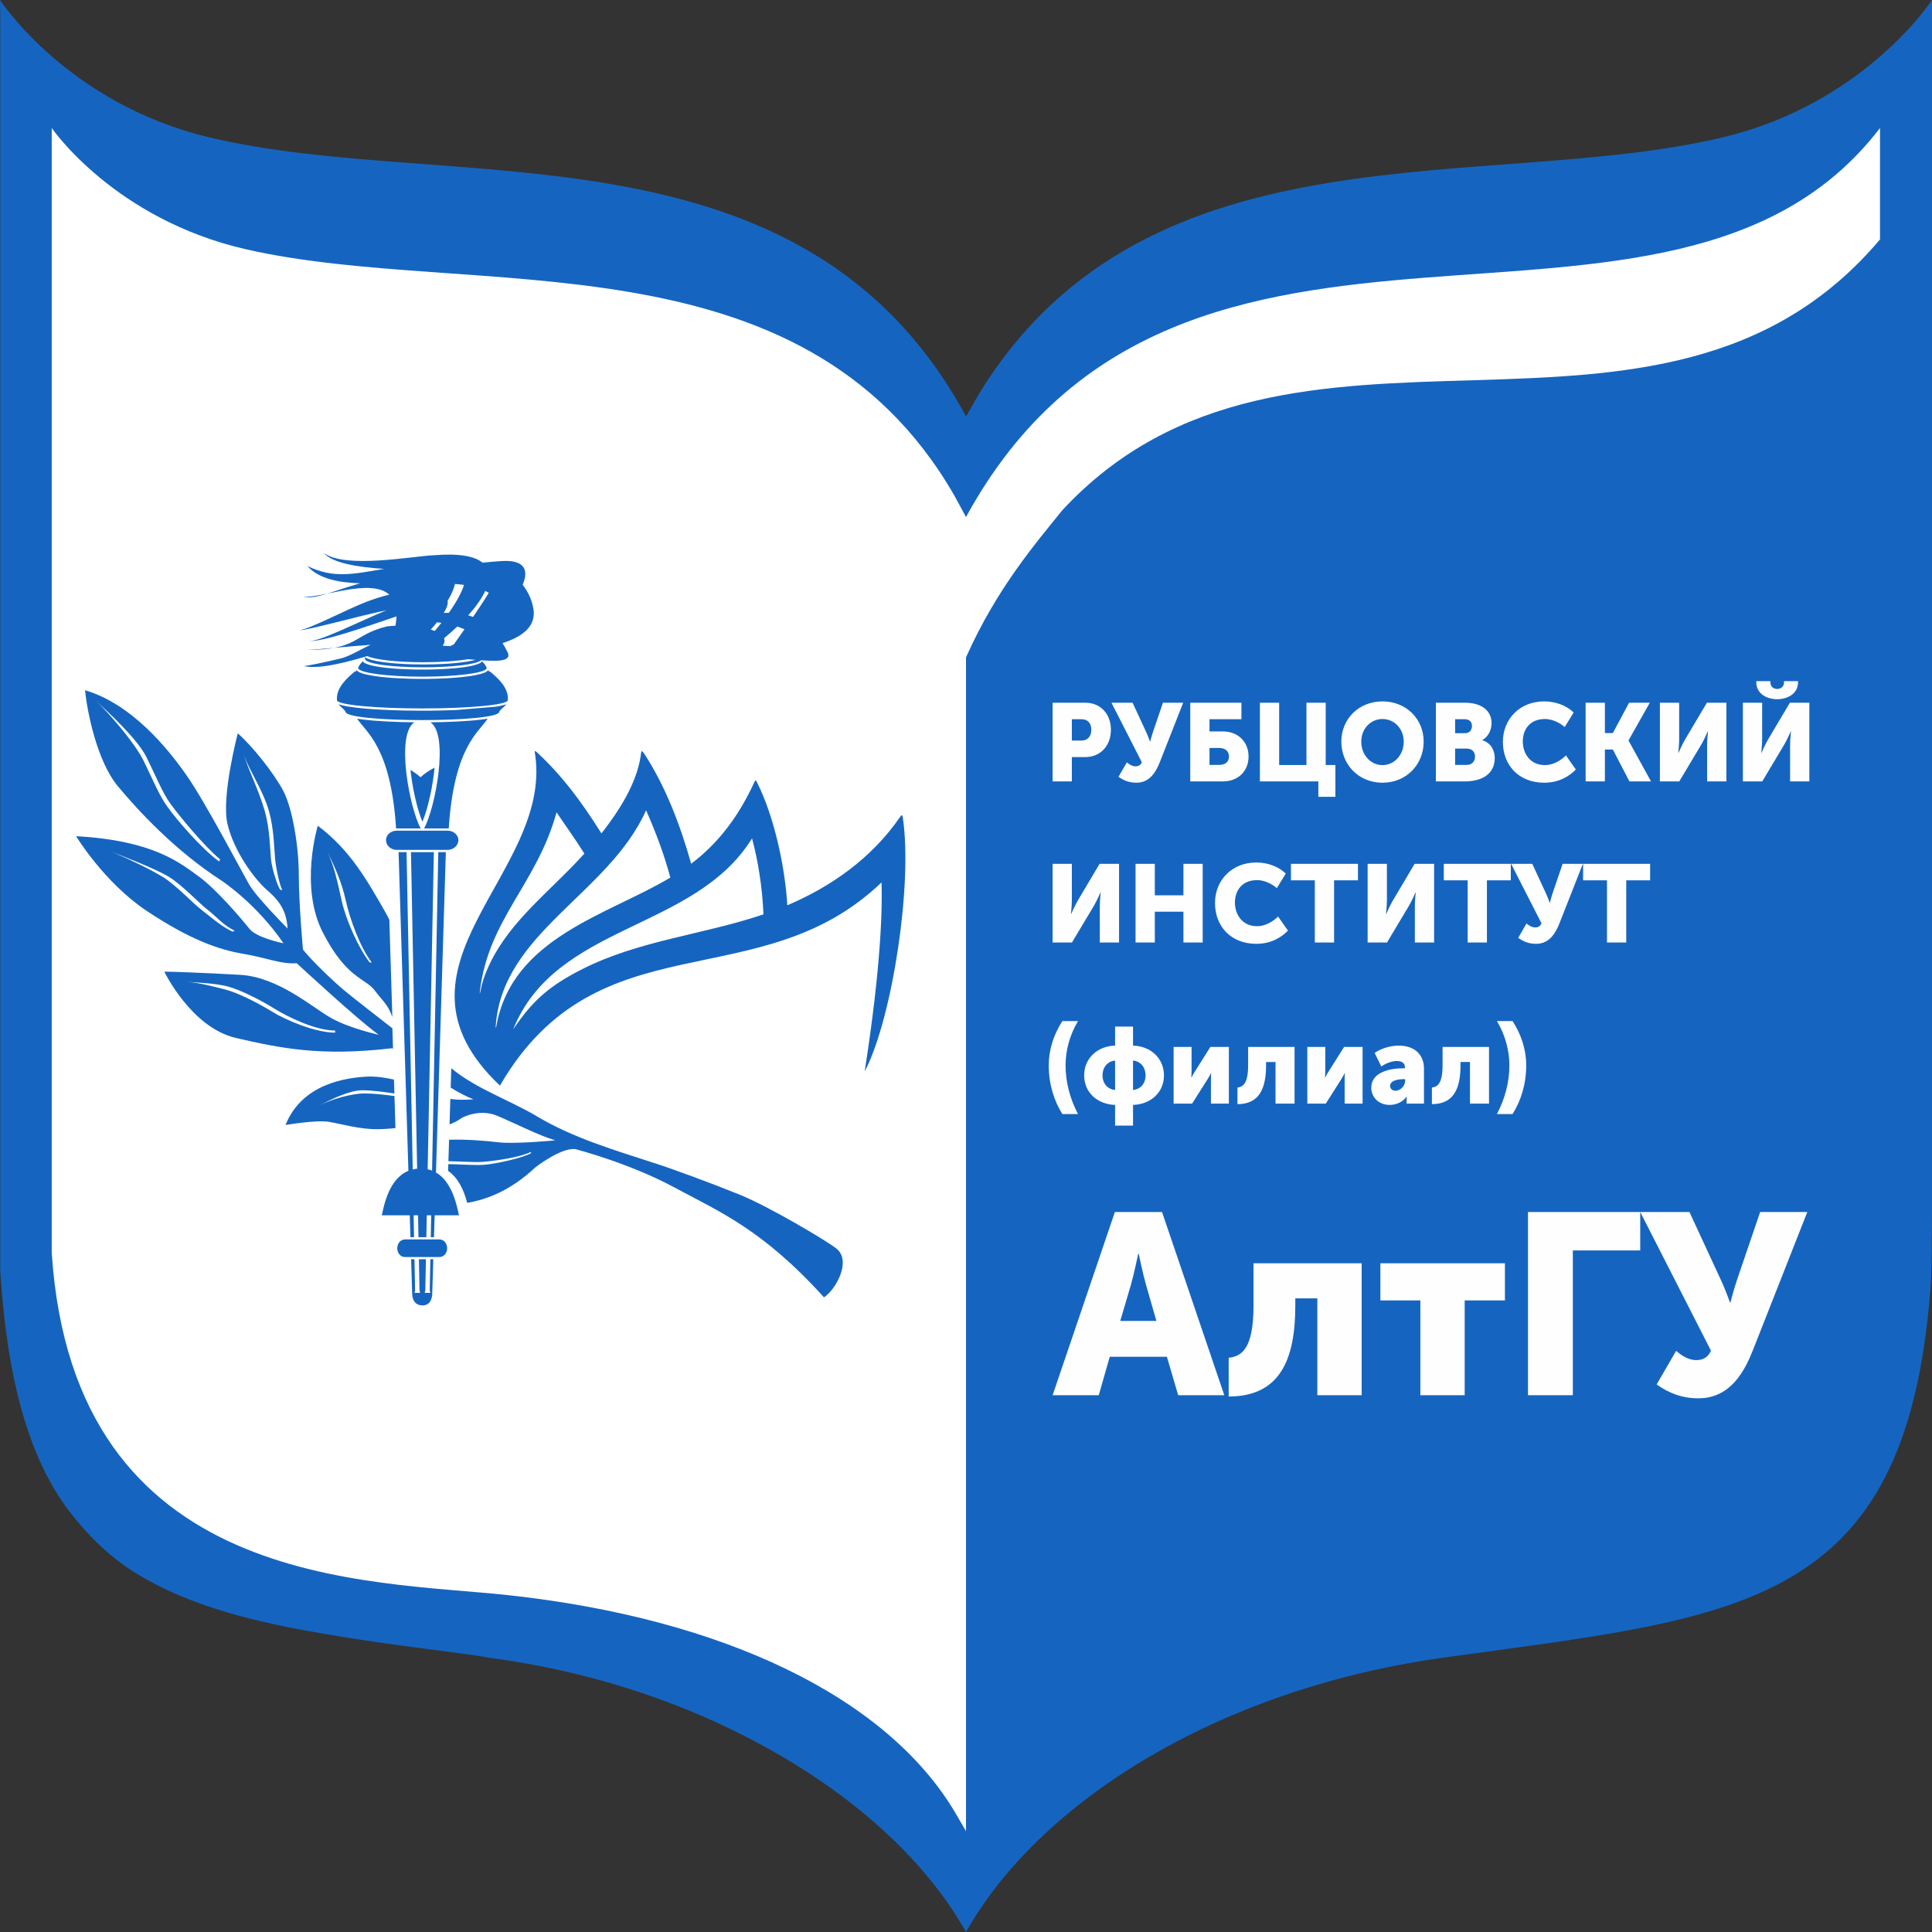 <?xml version="1.0" encoding="UTF-8"?>
<!DOCTYPE svg PUBLIC "-//W3C//DTD SVG 1.1//EN" "http://www.w3.org/Graphics/SVG/1.1/DTD/svg11.dtd">
<!-- Creator: CorelDRAW -->
<svg xmlns="http://www.w3.org/2000/svg" xml:space="preserve" width="85mm" height="85mm" version="1.1" style="shape-rendering:geometricPrecision; text-rendering:geometricPrecision; image-rendering:optimizeQuality; fill-rule:evenodd; clip-rule:evenodd"
viewBox="0 0 8500 8500"
 xmlns:xlink="http://www.w3.org/1999/xlink"
 xmlns:xodm="http://www.corel.com/coreldraw/odm/2003">
 <rect x="0" y="0" width="8500" height="8500" fill="#333333" stroke="none"/>
 <defs>
  <style type="text/css">
   <![CDATA[
    .fil2 {fill:#1565c0}
    .fil0 {fill:#1565c0}
    .fil1 {fill:white}
    .fil3 {fill:#FEFEFE;fill-rule:nonzero}
   ]]>
  </style>
 </defs>
 <g id="Слой_x0020_1">
  <path class="fil0" d="M1.12 58.44c0,-19.26 -0.92,-38.75 -1.13,-58.44 0,0 294.91,454.4 918.12,603.68 1064.95,255.15 2611.99,-102.4 3331.92,1228.14l0.98 -1.75c8.91,-11.47 33.94,-61.32 62.61,-107.73 744.13,-1201.03 2233.7,-870.79 3268.3,-1118.66 623.24,-149.28 918.08,-603.68 918.08,-603.68l0 5329.69c-1.31,127.99 0.61,249.25 -8.34,359.46 -113.61,1398.9 -848.37,1423.71 -2143.72,1604.15 -336.91,46.95 -649.81,135.33 -928.76,253.9 -541.57,230.21 -955.14,574.33 -1167.85,950.32l-1.3 2.48 -1.29 -2.48c-187.07,-330.67 -526.63,-632.48 -973.1,-859.9 -322.65,-164.34 -699.33,-288.13 -1123.56,-344.32 -118.04,-22.52 -402.41,-49.51 -723.23,-104.57 -280.03,-48.07 -592.34,-115.91 -842.83,-274.92 -107.6,-68.32 -200.36,-159.39 -279.97,-263.21 -183.08,-238.82 -276.18,-595.38 -304.93,-1060.09l0 0c0,-1841.26 0,-3686.82 0,-5532.07z"/>
  <path class="fil1" d="M227.59 614.84c0,-17.07 0.21,-34.31 0,-51.73 0,0 274.73,402.19 857.57,534.32 995.37,225.67 2441.09,-90.27 3114.86,1085.05 16.3,30.78 33.71,61.53 50.01,92.3 945.18,-1730.84 3100.38,-506.83 4021.22,-1711.67l0 490.22c-965.95,1144.75 -2596.17,109.26 -3598.96,1193.12 -115,143.54 -285.89,339.93 -422.26,645.55 0,0 0,71 0,71l0 17.45 0 107.45 0 4854.62 0 113.71 -49.66 -84.99 -0.42 -0.74c-301.39,-504.17 -1015.1,-848.72 -1960.77,-952.14 -619.14,-67.71 -1914.71,-24.03 -2011.59,-1507.14 0,-1629.65 0,-3263.16 0,-4896.38z"/>
  <g id="_2270897137040">
   <path class="fil2" d="M1991.77 5336.03c-9.46,-38.7 -33.12,-154.79 -140.97,-154.79 -108.8,0 -132.45,116.09 -141.91,154.79l0 -24.19c9.46,-38.7 33.11,-154.79 141.91,-154.79 107.85,0 131.51,116.09 140.97,154.79l0 24.19z"/>
   <path class="fil2" d="M1857.53 5452.98c0,0 50.38,0 76.46,0 17.99,0 33.28,16.91 33.28,39.17 0,21.37 -15.29,38.28 -33.28,38.28 -23.39,0 -76.46,0 -76.46,0 0,0 -53.07,0 -76.46,0 -17.99,0 -33.28,-16.91 -33.28,-38.28 0,-22.26 15.29,-39.17 33.28,-39.17 26.09,0 76.46,0 76.46,0z"/>
   <path class="fil2" d="M1873.88 5540.28l-2.66 136.63 -2.75 11.17 24.91 0 -2.72 -10.98 2.67 -136.82 12.99 0 -4.71 153.07c-0.9,21.37 -9.9,50.75 -44.08,49.86 -34.18,-0.89 -43.18,-28.49 -44.07,-49.86l-4.72 -153.07 14.79 0 2.67 136.82 -2.71 10.98 24.91 0 -2.76 -11.17 -2.66 -136.63 30.9 0z"/>
   <path class="fil2" d="M1850.96 3644.74c-47.82,-85.81 -111.6,-410.26 -28.03,-467l-58.77 -1.09 -59.59 -2.32 -54.69 -3.48 -24.9 -2.19 -22.97 -2.48 -20.8 -2.78 -10.09 -1.7c39.24,59.78 148.72,124.88 171.46,483.18l3.2 -0.14 105.18 0z"/>
   <path class="fil2" d="M1520.21 3131.11l-0.89 -1.79c0,0 -3.6,-5.34 -15.3,-16.02 -6.83,-5.26 -11.26,-10.2 -14.3,-14.96l1.1 0.47 11.94 3.76c7.77,1.92 15.49,3.55 23.34,5.03 50.42,8.52 101.58,11.95 152.56,14.76 34.59,1.7 69.16,2.87 103.77,3.62 38.2,0.66 76.37,0.83 114.56,0.55 36.11,-0.43 72.17,-1.28 108.24,-2.65l176.32 -14.71 17.73 -3.18c7.14,-1.54 14.11,-3.22 21.15,-5.25l5.62 -1.93 1.09 -0.47c-3.04,4.76 -7.47,9.7 -14.3,14.96 -11.69,10.68 -15.3,16.02 -15.3,16.02l-0.89 1.79c0,49.32 -676.44,49.32 -676.44,0z"/>
   <path class="fil2" d="M1858.43 3116.86c207.79,0 376,-16.02 376,-36.5l0 -3.56c2.7,-50.75 -42.28,-92.59 -78.26,-121.97 -2.04,-0.68 -3.57,0.69 -8.88,-5.94l-2.18 2.5 -3.35 2.71 -7.85 4.39c-5.03,2.12 -9.97,3.87 -15.19,5.52 -30.12,8.42 -61.32,12.21 -92.35,15.46 -19.48,1.85 -38.95,3.32 -58.5,4.5 -26.84,1.43 -53.66,2.32 -80.56,2.77 -28.57,0.29 -57.11,0.12 -85.7,-0.57 -21.69,-0.67 -43.34,-1.63 -65.01,-2.95 -42.13,-2.89 -84.55,-6.62 -125.87,-15.89l-12.58 -3.32c-5.19,-1.64 -10.15,-3.4 -15.18,-5.52l-4.13 -2.08 -3.72 -2.31 -3.36 -2.71 -2.18 -2.51c-5.31,6.64 -6.84,5.27 -8.89,5.95 -35.98,29.38 -80.95,71.22 -78.26,121.97l0 3.56c0,20.48 168.21,36.5 376,36.5z"/>
   <path class="fil2" d="M2121.42 2909.19c1.66,2.83 3.54,5.36 5.97,7.36 7.19,8.01 14.39,18.69 13.49,24.03 -6.3,19.59 -126.83,36.5 -282.45,36.5 -155.62,0 -276.15,-16.91 -282.45,-36.5 -0.9,-5.34 6.3,-16.02 13.5,-24.03 2.42,-2 4.3,-4.53 5.96,-7.36l2.87 3.26 3.35 2.7 3.71 2.33 4.13 2.09c4.98,2.11 9.87,3.85 15.02,5.48 8.81,2.46 17.57,4.45 26.53,6.24 27.95,5.06 55.95,8.04 84.22,10.33l22.58 1.53c24.73,1.37 49.4,2.21 74.15,2.65 26.2,0.28 52.35,0.11 78.53,-0.55 30.87,-0.99 61.6,-2.67 92.39,-5.46 9.78,-0.97 19.55,-2.06 29.33,-3.25 23.81,-3.22 47.86,-6.79 70.58,-15.04l8.67 -4.02 3.71 -2.33 3.36 -2.7 2.85 -3.26z"/>
   <path class="fil2" d="M2145.73 3161.7c-39.24,59.79 -148.72,124.89 -171.45,483.27l-4.99 -0.23 -103.38 0c47.82,-85.81 111.59,-410.26 28.03,-467l58.78 -1.09 59.58 -2.32 54.69 -3.48 24.9 -2.19 22.97 -2.48 20.8 -2.78 10.07 -1.7z"/>
   <path class="fil2" d="M1857.53 3654.59c0,0 73.76,0 111.54,0 26.09,0 47.68,18.7 47.68,41.85 0,23.15 -21.59,42.73 -47.68,42.73 -34.18,0 -111.54,0 -111.54,0 0,0 -77.35,0 -111.54,0 -26.98,0 -47.67,-19.58 -47.67,-42.73 0,-23.15 20.69,-41.85 47.67,-41.85 37.78,0 111.54,0 111.54,0z"/>
   <path class="fil2" d="M1908.78 3749.02l-27.19 1395.31c6.79,1.5 13.22,3.47 19.34,5.87l27.3 -1401.18 33.29 0 -43.43 1409.44c72.48,41.88 92.24,147.52 101.25,188.36l-107.05 0 -2.97 96.3 -14.1 0 1.88 -96.3 -19.45 0 -1.88 96.3 -34.68 0 -1.88 -96.3 -19.45 0 1.88 96.3 -15.89 0 -2.97 -96.3 -123.06 0c9.62,-43.54 31.43,-160.74 117.02,-195.79l-43.2 -1402.01 35.09 0 27.2 1395.86c6.16,-1.48 12.64,-2.54 19.38,-3.18l-27.13 -1392.68 100.7 0z"/>
   <path class="fil2" d="M1911.9 3377.4c-22.93,11.79 -43.03,25.18 -59.03,39.65l-0.01 0c-0.94,0.85 -1.87,1.71 -2.78,2.57 -0.01,0.01 -0.03,0.03 -0.04,0.04 0,0 0,0 0,0 -0.02,-0.01 -0.03,-0.03 -0.05,-0.04 -0.01,-0.02 -0.03,-0.03 -0.04,-0.04 -0.92,-0.85 -1.85,-1.7 -2.79,-2.54l-0.01 0c-11.73,-10.44 -25.57,-20.32 -41.03,-29.44l0.87 10.44c3.07,24.35 6.78,48.35 11.15,72.46 9.76,49.02 21.29,98.33 40.3,144.59 19.01,-46.24 30.56,-95.6 40.3,-144.59 4.37,-24.12 8.08,-48.12 11.14,-72.46 0.73,-6.89 1.41,-13.76 2.02,-20.64z"/>
   <path class="fil2" d="M2059.25 2900.15c11.29,0.98 22.32,1.94 33,2.82 -4.86,1.35 -9.74,2.54 -14.7,3.67 -7.75,1.6 -15.49,3.02 -23.28,4.34 -63.31,9.71 -127.54,12.21 -191.48,12.44 -17.37,-0.07 -34.73,-0.31 -52.11,-0.77 -23.73,-0.8 -47.38,-2.02 -71.09,-3.81 -35.16,-2.96 -70.52,-6.66 -104.83,-15.39 -5.57,-1.59 -10.95,-3.3 -16.41,-5.32l-8.66 -4.07 -3.72 -2.35 -0.97 -0.79c0.15,3.81 0.52,6.62 0.52,6.62l0.91 1.78c0,20.48 114.23,36.5 256.36,36.5 129.07,0 235.15,-13.21 253.53,-30.98 85.4,6.14 140.88,3.56 113.47,-42.02 -6.06,-11.85 -12.32,-22.91 -18.75,-33.28 86.1,-27.89 149.12,-72.94 135.68,-151.9 -6.64,-37.64 -22.67,-73.94 -47.31,-104.83 27.86,-64.76 9.67,-110.68 -93.01,-104.39 -29.74,1.83 -57.4,4.31 -83.29,7.19 -34.13,-28.11 -101.11,-41.72 -210.85,-33.01 -94.45,3.56 -393.09,61.43 -487.54,-9.79 37.43,44.6 148.3,62.41 265.37,70.17 -137.4,22.5 -220.02,43.53 -337.33,-12.3 50.26,56.94 141.11,73.03 231.75,75.59 -116.05,32.64 -199.7,73.24 -250.64,58.84 76.93,8.92 296.34,-83.82 378.82,-8.9 -27.91,6.6 -60.17,16.53 -97.27,30.27 -87.25,32.94 -251.86,121.08 -298.64,126.42 39.57,0 263.82,-63.85 383.5,-87.8 -144.56,59.88 -295.23,139.57 -343.92,134.98 62.99,5.2 246.67,-60.54 388.01,-108.06 -0.46,12.44 -1.92,26.02 -4.48,40.82 -12.83,0.58 -25.61,1.62 -38.12,3.14 -151.11,37.39 -124.13,103.28 -350.81,103.28 63.73,-2.73 175.33,-14.98 280.11,-22.32 -49.16,22.19 -92.32,50.06 -130.79,59.71 -68.36,16.91 -143.92,32.05 -162.81,33.83 72.18,16.6 209.96,-23.54 278.74,-44.08 30.5,15.59 128.99,27.16 246.58,27.16 79.08,0 149.53,-5.23 196.46,-13.41zm-136.52 -162.35c6.74,0.78 13.14,1.62 19.27,2.52 -9.24,11.76 -18.99,23.67 -29.19,35.63 -5.41,-2.26 -11.24,-4.36 -17.42,-6.32 9.62,-10.64 18.85,-21.33 27.34,-31.83zm52.17 -41.69c-7.4,-0.04 -14.9,0.11 -22.51,0.45 12.89,-21.14 19.77,-39.74 16.8,-53.15 16.12,-26.42 27.53,-51.69 32.47,-74.13 13.7,0.89 27.03,2.3 39.87,4.2 -9.73,31.7 -33.13,74.85 -66.63,122.63zm85.06 11.17c33.33,-37.2 59.31,-73.82 74.88,-107.44 5.51,2.56 10.74,5.26 15.68,8.09 -17.5,29.21 -42.71,67.37 -69.42,106.46 -6.93,-2.69 -13.97,-5.05 -21.14,-7.11zm-112.32 133.61c8.65,-11.95 10.09,-22.96 5.87,-32.85 20.54,-16.87 40.08,-34.09 58.32,-51.41 10.67,3.58 21.04,7.57 31.73,12 -16.61,23.74 -32.7,46.4 -46.78,66.1 -5.58,2.82 -11.05,5.57 -16.4,8.22 -10.51,-0.79 -21.44,-1.48 -32.74,-2.06z"/>
   <path class="fil2" d="M1733.29 4749.83c-39.08,-9.04 -79.88,-14.99 -117.33,-13.18 -95.89,4.62 -287.64,32.39 -359.78,212.83 0,0 136.06,-23.13 190.84,-13.88 54.79,9.26 132.41,32.39 210.03,32.39 22.03,0 50.98,-1.5 82.81,-4.9l-4.34 -141.02c-45.97,-6.02 -93.07,-11.39 -133.26,-11.39 -54.79,0 -146.11,25.91 -196.33,52.74 50.22,-26.83 132.41,-66.62 187.2,-66.62 41.6,0 92.49,6.71 142.04,14.03l-1.88 -61z"/>
   <path class="fil2" d="M374.07 3036.73c9.14,92.54 52.06,310 143.37,421.05 91.31,110.12 254.77,285.94 455.66,415.49 0,0 155.23,101.79 273.94,276.69 0,0 -118.71,-23.14 -150.67,-64.78 -31.96,-40.72 -146.1,-174.89 -223.71,-230.42 -77.62,-55.52 -195.42,-157.31 -537.85,-175.82 0,0 123.28,203.58 310.47,328.51 186.28,124 314.12,170.27 423.7,188.77 109.58,18.51 164.37,46.28 236.51,41.65 0,0 269.37,249.85 360.69,314.63 0,0 -127.84,-27.77 -210.03,-74.03 -82.18,-46.27 -231.93,-180.45 -400.87,-189.71 -168.93,-9.25 -292.2,-13.88 -332.38,-13.88 0,0 117.79,245.23 314.12,291.5 196.33,45.34 373.48,82.35 688.51,45.34 0,0 1.26,1.05 3.6,2.96l-2.8 -90.69c-41.1,-31.85 -168.9,-131.06 -210.82,-165.82 -50.22,-41.64 -146.11,-134.18 -182.63,-180.45 0,0 -18.26,-202.66 -18.26,-327.59 0,-124.92 -27.4,-291.49 -67.58,-369.22 -41.09,-78.66 -136.97,-198.96 -200.89,-254.48 0,0 -73.05,277.61 -45.66,396.99 27.4,120.3 118.71,245.22 178.07,296.12 59.35,50.9 82.18,97.16 86.75,165.64 0,0 -136.98,-137.88 -168.94,-193.4 -31.96,-55.53 -196.32,-369.23 -278.51,-484.9 -81.27,-115.67 -239.24,-310 -443.79,-370.15zm859.28 878.18c-9.13,-9.25 -36.53,-87.91 -41.09,-134.18 -4.57,-46.27 -4.57,-131.4 -27.4,-212.83 -27.39,-96.24 -82.18,-202.66 -91.31,-248.93 9.13,46.27 82.18,152.69 109.57,248.93 22.83,81.43 22.83,166.56 27.4,212.83 4.56,46.27 22.83,124.93 31.96,134.18l-9.13 0zm-269.38 -124.92c-77.62,-55.53 -191.76,-189.71 -227.38,-240.6 -36.52,-49.97 -63.92,-119.38 -105.01,-202.66 -41.09,-83.28 -161.62,-219.31 -211.85,-265.59 50.23,46.28 184.46,168.43 225.55,251.71 41.09,83.28 68.49,152.69 104.1,202.66 36.52,50.89 150.67,189.7 219.16,245.22l-4.57 9.26zm68.48 304.44c-50.22,-23.13 -82.18,-63.85 -118.7,-91.61 -36.53,-27.76 -109.58,-106.41 -168.02,-143.43 -59.36,-37.02 -205.46,-92.54 -264.82,-115.67 59.36,23.13 178.07,78.65 237.42,115.67 58.44,37.02 131.5,115.67 168.02,143.43 36.53,27.76 86.75,73.11 136.97,96.24l9.13 -4.63zm441.97 448.81c-86.75,0 -218.24,-55.52 -277.6,-92.53 -59.35,-37.02 -150.67,-83.29 -205.46,-97.17 -54.78,-13.88 -114.14,-29.61 -168.93,-34.24 54.79,4.63 123.28,6.48 178.06,20.36 54.79,13.88 146.11,60.15 205.46,97.16 59.36,37.02 181.72,97.17 268.47,97.17l0 9.25z"/>
   <path class="fil2" d="M1712.95 4046.38c-5.49,-11.39 -11.49,-22.78 -18.04,-34.13 -82.19,-143.44 -155.23,-272.99 -296.77,-379.41 0,0 -82.19,268.36 22.82,471.02 105.01,203.58 187.2,198.95 228.29,254.48 31.81,42.98 58.15,61.01 76.89,116.32l-13.19 -428.28zm-77.38 187.99c-50.22,-64.78 -95.88,-188.78 -114.14,-272.06 -18.27,-83.29 -53.88,-161.94 -81.27,-212.84 27.39,50.9 44.74,129.55 63,212.84 18.27,83.28 73.06,207.28 123.28,272.06l9.13 0z"/>
   <path class="fil2" d="M3329.4 3439.67c81.19,160.46 125.43,387.61 134.53,543.17 193.55,-82.41 370.49,-206.72 495.59,-387.8 6.44,-9.36 10.24,-12.96 12.39,1.48 44.07,293.82 -45.91,875.26 -162.63,1107.58 -4.94,9.63 -5.19,9.57 -3.44,-0.93 71.5,-459.91 76.37,-713.81 72.53,-820.97 -537.21,515.57 -1245.25,151.96 -1677.23,891.22 -1.63,2.68 -1.53,2.72 -3.45,1 -549.92,-522.3 231.5,-927 157.16,-1451.83 -1.44,-13.27 -7.8,-27.04 9.81,-10.63 107.3,99.97 190.01,209.64 279.94,352.33 1.68,2.67 1.29,2.67 3.23,0.2 72.86,-93.37 151.45,-213.55 170.64,-336.14 3.67,-23.49 1.27,-35.51 20.25,-5.83 92.88,145.17 154.72,310.1 202.17,477.55 122.18,-92.42 210.53,-211.59 278.43,-359.95 3.82,-8.32 5.76,-8.98 10.08,-0.45zm-1071.78 1089.44c188.49,-467.95 797.32,-431.09 1051.05,-840.52 25.02,92.4 45.3,212.14 50.27,334.14 -263.92,89.53 -547.27,114.49 -797,240.89 -146.74,74.26 -220.08,140.19 -304.32,265.49zm-143.45 -170.04c3.2,-16.42 7.36,-33.02 12.56,-49.8 68.46,-202.29 233.27,-337.2 374.12,-479.97 22.87,-22.88 46.5,-47.5 70.08,-73.59 0.21,-0.22 0.12,-0.22 -0.04,-0.46 -45.77,-72.26 -78.3,-115.88 -122.16,-181.17 -0.17,-0.24 -0.16,-0.23 -0.24,0.08 -87.48,316.43 -297.45,466.46 -336.81,783.65 -2.48,20.61 0.51,11.42 2.49,1.26zm69.2 157.47c67.73,-392.3 493.2,-491.71 765.91,-655.7 -28.82,-105.92 -61.98,-193.56 -106.68,-295.92 -165.71,369.84 -634.69,538.29 -661.77,951.52 -0.57,7.23 2.33,3.8 2.54,0.1z"/>
   <path class="fil2" d="M2366.43 4913.81c-119.79,-72.02 -270,-122.74 -376.89,-210.75 -1.38,-1.14 -2.74,-2.27 -4.08,-3.4l-2.64 85.42c34.2,20.98 68.99,39.63 100.1,51.31 0,0 -54.07,5.76 -101.63,-1.6l-3.45 112.13c20.87,-8.12 39.47,-17.66 54.14,-28.81 0,0 76.4,-43.01 157.04,-8.6 80.65,34.41 181.66,86.02 253.81,107.53 0,0 -177.41,17.2 -249.56,8.6 -49.68,-5.92 -135.57,-13.89 -217.51,-11.26l-2.91 94.44c57.57,1.03 116.12,5.68 152.51,2.84 55.17,-4.3 169.77,-21.51 207.97,-43.01l4.24 4.3c-38.19,21.51 -152.79,47.31 -207.97,51.61 -37.37,2.92 -98.1,-2.07 -157.14,-2.91l-0.92 29.63c10.52,7.39 19.33,15.59 28.06,25.01l9.96 12.31c6.08,8.54 11.48,17.09 16.61,26.23 5.84,11.15 10.9,22.29 15.56,33.97 5.34,14.28 9.87,28.61 13.84,43.34 91.66,-15.91 193.52,-56.58 298.98,-155.54 0,0 113.75,-89.46 177.41,-80.86 0,0 233.43,60.22 432.06,166.89 199.48,107.53 389.62,184.95 661.26,485.16 53.36,-36.05 121.5,-160.42 55.17,-214.19 -42.44,-34.41 -297.09,-184.95 -423.57,-236.56 -127.33,-51.62 -301.35,-116.13 -394.72,-145.38 -168.49,-54.83 -341.31,-106.56 -495.73,-197.85z"/>
  </g>
  <path class="fil3" d="M4631.08 6138.42l202.94 0 48.48 -169.12 251.42 0 49.61 169.12 202.94 0 -273.97 -806.13 -207.45 0 -273.97 806.13zm297.64 -326.96l46.23 -156.72c14.66,-50.73 32.7,-138.67 32.7,-138.67l2.25 0c0,0 18.04,87.94 32.7,138.67l45.09 156.72 -158.97 0zm476.92 332.6c225.49,0 293.14,-162.36 293.14,-399.12l0 -32.7 96.96 0 0 426.18 195.05 0 0 -580.64 -475.79 0 0 186.03c0,199.56 -57.5,223.24 -109.36,230l0 170.25zm843.33 -5.64l195.05 0 0 -417.16 177.01 0 0 -163.48 -547.94 0 0 163.48 175.88 0 0 417.16zm473.53 0l197.3 0 0 -637.01 296.52 0 0 -169.12 -493.82 0 0 806.13zm565.98 -47.35c56.37,39.46 112.75,60.88 183.78,60.88 142.06,0 204.07,-120.64 241.27,-215.34l237.89 -604.32 -207.45 0 -99.21 290.89c-19.17,56.37 -31.57,107.1 -31.57,107.1l-2.26 0c0,0 -16.91,-50.73 -43.97,-108.23l-134.16 -289.76 -216.47 0 311.17 609.95c-11.27,27.06 -32.69,41.72 -64.26,41.72 -37.21,0 -67.65,-22.55 -89.07,-40.59l-85.69 147.7z"/>
  <path class="fil3" d="M4630.94 3437.82l84.72 0 0 -106.99 59.07 0c67.3,0 112.8,-50.36 112.8,-120.07 0,-69.72 -45.5,-119.1 -112.8,-119.1l-143.79 0 0 346.16zm84.72 -179.62l0 -93.92 43.09 0c28.08,0 42.61,18.88 42.61,46.48 0,27.59 -14.53,47.44 -44.06,47.44l-41.64 0zm205.28 159.29c24.21,16.94 48.42,26.14 78.92,26.14 61,0 87.63,-51.8 103.6,-92.47l102.16 -259.5 -89.08 0 -42.61 124.91c-8.23,24.21 -13.55,45.99 -13.55,45.99l-0.97 0c0,0 -7.26,-21.78 -18.88,-46.48l-57.62 -124.42 -92.95 0 133.62 261.92c-4.84,11.62 -14.04,17.91 -27.59,17.91 -15.98,0 -29.05,-9.68 -38.25,-17.43l-36.8 63.43zm315.66 20.33l143.79 0c67.3,0 112.8,-45.51 112.8,-109.42 0,-63.9 -45.5,-110.38 -112.8,-110.38l-59.07 0 0 -53.74 140.41 0 0 -72.62 -225.13 0 0 346.16zm84.72 -72.62l0 -74.56 41.64 0c29.53,0 44.06,15.98 44.06,37.76 0,21.79 -14.53,36.8 -42.61,36.8l-43.09 0zm221.74 72.62l257.08 0 0 67.78 75.04 0 0 -139.92 -42.6 0 0 -274.02 -84.73 0 0 274.02 -120.07 0 0 -274.02 -84.72 0 0 346.16zm358.27 -175.26c0,101.67 76.49,181.07 181.07,181.07 104.57,0 181.07,-79.4 181.07,-181.07 0,-99.25 -76.5,-176.71 -181.07,-176.71 -104.58,0 -181.07,77.46 -181.07,176.71zm87.63 0c0,-56.64 41.63,-99.25 93.44,-99.25 51.8,0 93.44,42.61 93.44,99.25 0,59.07 -41.64,103.61 -93.44,103.61 -51.81,0 -93.44,-44.54 -93.44,-103.61zm328.24 175.26l127.33 0c68.75,0 131.69,-27.6 131.69,-103.12 0,-30.5 -14.53,-65.84 -54.23,-77.95l0 -0.97c26.15,-15 40.19,-44.54 40.19,-73.59 0,-59.55 -48.42,-90.53 -117.65,-90.53l-127.33 0 0 346.16zm84.72 -212.05l0 -61.49 42.13 0c22.75,0 31.95,13.56 31.95,29.53 0,16.46 -9.2,31.96 -30.5,31.96l-43.58 0zm0 139.43l0 -71.65 51.32 0c24.69,0 36.31,15.97 36.31,35.34 0,19.36 -12.1,36.31 -36.79,36.31l-50.84 0zm210.12 -101.19c0,102.64 70.2,179.62 181.56,179.62 63.42,0 108.93,-26.63 139.43,-58.1l-43.57 -61.97c-23.73,23.73 -57.62,42.61 -91.99,42.61 -66.81,0 -97.8,-52.77 -97.8,-104.09 0,-49.87 28.57,-98.77 97.8,-98.77 30.98,0 64.39,15.98 86.66,35.34l39.22 -63.9c-33.89,-33.41 -83.28,-48.9 -129.75,-48.9 -107,0 -181.56,77.46 -181.56,178.16zm364.08 173.81l84.72 0 0 -140.4 34.86 0 73.11 140.4 94.89 0 -98.76 -179.62 0 -0.96 93.43 -165.58 -91.01 0 -71.66 133.62 -34.86 0 0 -133.62 -84.72 0 0 346.16zm326.79 0l85.21 0 96.34 -161.22c13.56,-22.75 29.05,-59.06 29.05,-59.06l0.97 0c0,0 -3.87,37.28 -3.87,59.06l0 161.22 84.72 0 0 -346.16 -85.69 0 -95.86 161.7c-13.56,22.76 -29.05,59.07 -29.05,59.07l-0.97 0c0,0 3.87,-37.28 3.87,-59.07l0 -161.7 -84.72 0 0 346.16zm516.09 -361.65c48.9,0 91.5,-26.63 91.5,-74.08l0 -5.32 -61.48 0 0 5.81c0,19.85 -15.98,28.56 -30.02,28.56 -14.52,0 -30.01,-8.71 -30.01,-28.56l0 -5.81 -61.97 0 0 5.32c0,47.45 42.6,74.08 91.98,74.08l0 0zm-151.05 361.65l85.21 0 96.34 -161.22c13.56,-22.75 29.05,-59.06 29.05,-59.06l0.97 0c0,0 -3.87,37.28 -3.87,59.06l0 161.22 84.72 0 0 -346.16 -85.69 0 -95.86 161.7c-13.56,22.76 -29.05,59.07 -29.05,59.07l-0.97 0c0,0 3.87,-37.28 3.87,-59.07l0 -161.7 -84.72 0 0 346.16zm-3037.01 708.78l85.21 0 96.34 -161.22c13.56,-22.75 29.05,-59.06 29.05,-59.06l0.97 0c0,0 -3.87,37.28 -3.87,59.06l0 161.22 84.72 0 0 -346.16 -85.69 0 -95.86 161.7c-13.56,22.76 -29.05,59.07 -29.05,59.07l-0.97 0c0,0 3.87,-37.28 3.87,-59.07l0 -161.7 -84.72 0 0 346.16zm365.04 0l84.72 0 0 -135.56 125.88 0 0 135.56 84.73 0 0 -346.16 -84.73 0 0 138.46 -125.88 0 0 -138.46 -84.72 0 0 346.16zm349.55 -173.81c0,102.64 70.2,179.62 181.56,179.62 63.42,0 108.93,-26.63 139.43,-58.1l-43.57 -61.97c-23.73,23.73 -57.62,42.61 -91.99,42.61 -66.81,0 -97.8,-52.77 -97.8,-104.09 0,-49.87 28.57,-98.77 97.8,-98.77 30.98,0 64.39,15.98 86.66,35.34l39.22 -63.9c-33.89,-33.41 -83.28,-48.9 -129.75,-48.9 -107,0 -181.56,77.46 -181.56,178.16zm439.12 173.81l84.73 0 0 -273.54 105.06 0 0 -72.62 -294.85 0 0 72.62 105.06 0 0 273.54zm232.39 0l85.21 0 96.34 -161.22c13.56,-22.75 29.05,-59.06 29.05,-59.06l0.97 0c0,0 -3.87,37.28 -3.87,59.06l0 161.22 84.72 0 0 -346.16 -85.69 0 -95.86 161.7c-13.56,22.76 -29.05,59.07 -29.05,59.07l-0.97 0c0,0 3.87,-37.28 3.87,-59.07l0 -161.7 -84.72 0 0 346.16zm440.08 0l84.73 0 0 -273.54 105.06 0 0 -72.62 -294.85 0 0 72.62 105.06 0 0 273.54zm222.22 -20.33c24.21,16.94 48.42,26.14 78.92,26.14 61,0 87.63,-51.8 103.6,-92.47l102.16 -259.5 -89.08 0 -42.61 124.91c-8.23,24.21 -13.55,45.99 -13.55,45.99l-0.97 0c0,0 -7.26,-21.78 -18.88,-46.48l-57.62 -124.42 -92.95 0 133.62 261.92c-4.84,11.62 -14.04,17.91 -27.59,17.91 -15.98,0 -29.05,-9.68 -38.25,-17.43l-36.8 63.43zm390.7 20.33l84.73 0 0 -273.54 105.06 0 0 -72.62 -294.85 0 0 72.62 105.06 0 0 273.54zm-2396.01 754.77l68.75 0c-35.83,-68.26 -54.71,-141.37 -54.71,-213.99 0,-67.78 18.88,-135.07 54.71,-195.1l-68.75 0c-38.25,59.06 -60.03,125.39 -60.03,195.1 0,81.34 22.75,154.93 60.03,213.99zm95.85 -169.93c0,76.49 60.04,127.33 136.05,129.75l0 91.02 78.91 0 0 -91.02c76.01,-2.42 136.05,-53.26 136.05,-129.75 0,-76.98 -60.04,-129.27 -136.05,-131.2l0 -83.76 -78.91 0 0 83.76c-76.01,1.93 -136.05,54.22 -136.05,131.2zm214.96 63.91l0 -129.27c30.5,2.42 55.19,26.63 55.19,65.36 0,37.76 -24.69,61.49 -55.19,63.91zm-134.1 -63.91c0,-38.73 24.69,-62.94 55.19,-65.36l0 129.27c-30.5,-2.42 -55.19,-26.15 -55.19,-63.91zm312.75 123.94l81.34 0 69.23 -109.42c3.87,-6.77 9.2,-14.52 13.55,-24.69l0.97 0c-0.97,9.69 -0.97,19.37 -0.97,25.18l0 108.93 78.92 0 0 -249.33 -81.34 0 -69.23 109.9c-4.36,7.26 -9.2,14.52 -13.56,24.69l-0.96 0c0.48,-6.29 0.96,-15.98 0.96,-24.69l0 -109.9 -78.91 0 0 249.33zm280.8 2.42c96.83,0 125.88,-69.72 125.88,-171.38l0 -14.04 41.64 0 0 183 83.75 0 0 -249.33 -204.31 0 0 79.88c0,85.69 -24.69,95.86 -46.96,98.77l0 73.1zm307.43 -2.42l81.34 0 69.23 -109.42c3.87,-6.77 9.2,-14.52 13.55,-24.69l0.97 0c-0.97,9.69 -0.97,19.37 -0.97,25.18l0 108.93 78.92 0 0 -249.33 -81.34 0 -69.23 109.9c-4.36,7.26 -9.2,14.52 -13.56,24.69l-0.96 0c0.48,-6.29 0.96,-15.98 0.96,-24.69l0 -109.9 -78.91 0 0 249.33zm281.29 -70.2c0,43.09 33.4,76.01 81.33,76.01 28.57,0 57.62,-13.07 74.08,-36.31l0.96 0c0,0 -0.96,7.26 -0.96,15.49l0 15.01 76.49 0 0 -153.47c0,-63.42 -42.6,-101.67 -111.35,-101.67 -40.67,0 -84.24,15.97 -105.54,32.44l29.04 59.06c19.85,-13.07 44.54,-23.72 68.75,-23.72 18.4,0 35.34,6.78 35.34,27.59l0 4.36 -7.26 0c-61.48,0 -140.88,18.4 -140.88,85.21zm82.78 -7.75c0,-22.75 32.93,-29.53 58.59,-29.53l7.74 0 0 6.78c0,20.33 -18.4,44.06 -42.6,44.06 -15.49,0 -23.73,-9.69 -23.73,-21.31zm183.98 80.37c96.83,0 125.88,-69.72 125.88,-171.38l0 -14.04 41.64 0 0 183 83.75 0 0 -249.33 -204.31 0 0 79.88c0,85.69 -24.69,95.86 -46.96,98.77l0 73.1zm286.13 43.57l68.75 0c37.27,-59.06 60.03,-132.65 60.03,-213.99 0,-69.71 -21.79,-136.04 -60.03,-195.1l-68.75 0c35.82,60.03 54.71,127.32 54.71,195.1 0,72.62 -18.89,145.73 -54.71,213.99z"/>
 </g>
</svg>
